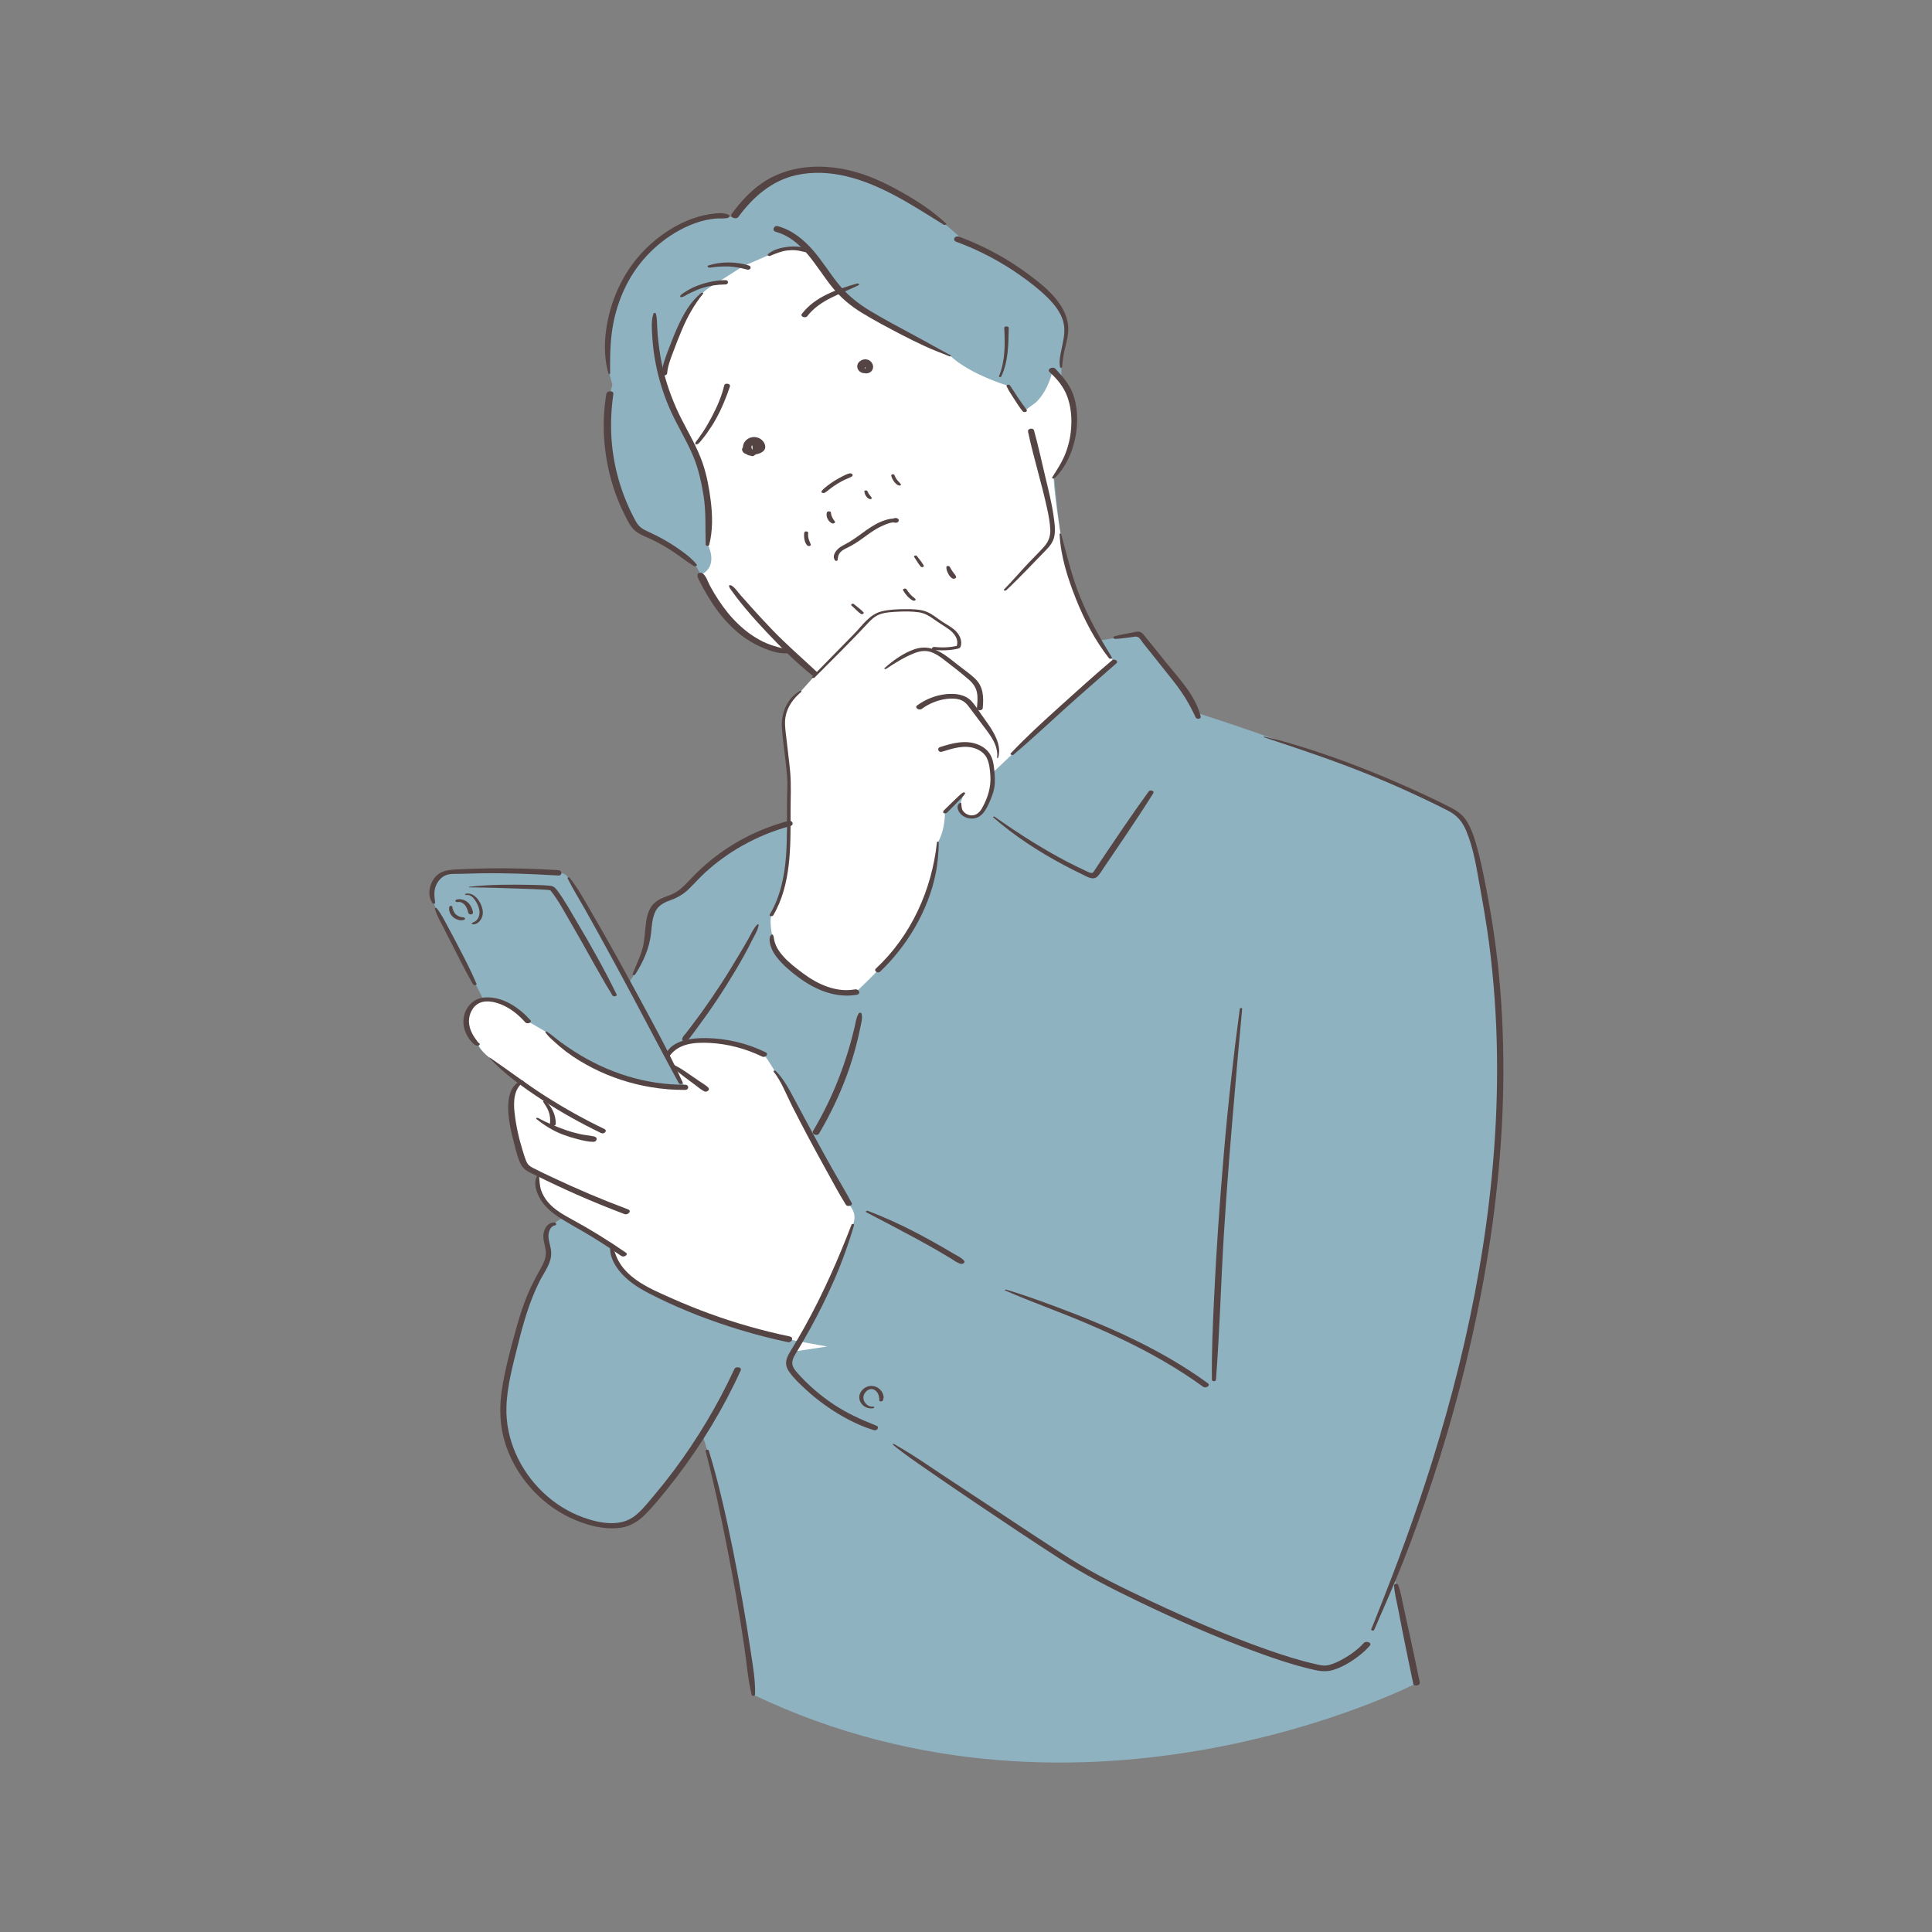 <?xml version="1.0" encoding="UTF-8"?><svg id="_レイヤー_2" xmlns="http://www.w3.org/2000/svg" viewBox="0 0 339.67 339.67"><rect x="0" y="0" width="339.67" height="339.67" fill="#808080" stroke="none"/><defs><style>.cls-1{fill:#fff;}.cls-2{fill:#8fb2c1;}.cls-3{fill:#544;}.cls-4{fill:none;}</style></defs><g id="_レイヤー_1-2"><path class="cls-2" d="m245.12,277.36c11.42-28.9,24.79-75.59,15.55-121.55-.67-3.32-1.15-6.72-2.47-9.84-.39-.93-.86-1.86-1.6-2.55-.58-.55-1.31-.92-2.02-1.28-9.25-4.65-31.61-12.87-44.2-16.81-1.06-2.62-2.85-4.89-4.63-7.1-1.72-2.15-3.45-4.3-5.17-6.45-.08-.1-.16-.2-.28-.25-.14-.06-.29-.04-.43-.01-.83.13-4.09.68-6.58,1.1-3.46-5.73-5.83-12.11-6.84-18.72-.39-2.55-.82-6.89-1.11-10.04,2.6-3.15,3.89-7.36,3.47-11.42-.15-1.44-.5-2.88-1.2-4.15-.29-.53-.64-1.02-1.02-1.49.03-.86.04-1.72,0-2.24-.21-2.33,1.04-4.59.91-6.92-.16-2.88-2.33-5.22-4.53-7.09-3.98-3.37-8.44-6.26-13.33-8.04-1.39-1.3-2.7-2.48-3.51-3.1-3.68-2.82-7.68-5.23-11.89-7.17-3.09-1.42-6.41-2.24-9.8-2.36-7.69-.28-12.05,3.72-15.18,8l-.24.35-1.16-.2c-6.56-.62-13.76,4.66-17.04,9.9-3.28,5.23-4.68,11.67-3.66,17.76.09.51.27,1.2.5,1.94-.18.62-.32,1.19-.39,1.66-1.19,7.53.12,15.44,3.74,22.15.3.56.63,1.13,1.11,1.56.5.45,1.14.72,1.76,1,3.03,1.37,5.86,3.2,8.36,5.4,0,0,.5.56.92,1.71,1.26,3.44,3.53,6.49,6.19,9.01,2.63,2.5,6.04,4.3,9.66,4.52,1.45,1.38,2.93,2.72,4.43,4.01,0,0-1.49,2.11-2.65,2.96-1.74,1.28-2.97,3.3-3.03,5.46-.04,1.6,1.09,8.83,1.01,10.89-.08,2.24-.05,4.56-.06,6.88-6.38,1.69-12.26,5.18-16.8,9.97-.9.95-1.77,1.97-2.93,2.57-1.06.55-2.31.73-3.24,1.48-1.81,1.46-1.56,4.2-1.93,6.49-.34,2.11-1.49,3.98-2.32,5.96-.11.26-.53.89-1.02,1.57-4.04-7.43-8.23-14.91-10.49-18.48-.73-1.16-1.82-.91-1.82-.91-6.73-.42-12.95-.5-19.17-.12-2.01.12-3.83,2.79-2.71,5.38l.35.99c2.11,3.98,6.02,11.38,8.4,16.06-.2.02-.4.05-.59.11-1.48.45-2.46,2.01-2.48,3.55-.03,1.54.76,3.02,1.87,4.1,0,0,.47.95,2.3,2.48,1.79,1.49,3.63,2.92,5.52,4.28-1.73,1.03-1.92,3.55-1.66,5.6.34,2.75.98,5.47,1.9,8.08.14.38.28.77.55,1.08.29.33.68.53,1.07.73.43.22.86.42,1.3.63l-.17.4c-.42,1.84.45,3.78,1.75,5.15.81.84,1.78,1.5,2.78,2.11-.69.21-1.32.56-1.71,1.14-1,.1-1.51,1.29-1.45,2.29.06,1,.48,1.96.46,2.96-.03,1.26-.75,2.39-1.38,3.48-2.59,4.53-3.85,9.67-5.08,14.74-.74,3.02-1.47,6.07-1.5,9.18-.08,9.76,7.87,18.95,17.54,20.27,1.52.21,3.11.23,4.52-.37,1.41-.6,2.5-1.76,3.52-2.91,3.46-3.92,6.59-8.13,9.38-12.55.33.86.64,1.79.91,2.79,3.01,11.08,6.94,31.44,8.11,42.86,58.54,27.93,116.57-2.06,116.57-2.06-1.19-5.72-2.33-11.45-3.58-17.16-.11-.49-.22-.94-.34-1.36Z"/><path class="cls-1" d="m173.39,127.56c-.46-.63-.92-1.26-1.37-1.88.14-.41.25-.83.28-1.19.11-1.36.23-2.83-.46-4.01-.41-.71-1.07-1.23-1.72-1.74-1.09-.86-2.17-1.71-3.26-2.57-.93-.74-1.93-1.5-3.05-1.85.25-.2.42-.33.42-.33,1.43.17,2.89.09,4.3-.23.38-.83.04-1.83-.56-2.52-.6-.68-1.42-1.12-2.19-1.6-1.55-.97-2.39-2-4.23-2.21-1.95-.23-3.99-.14-5.93.14-2.27.33-2.94,1.68-4.51,3.28-2.7,2.74-5.39,5.47-8.09,8.21l-2.25,2.51c-1.8,1.19-2.97,3.3-3.03,5.46-.04,1.6,1.09,8.83,1.01,10.89-.29,7.72.8,16.4-3.1,22.96,0,0-.44.71.09,3.53.4,2.12,1.39,4,3.02,5.42,1.64,1.43,3.39,2.76,5.37,3.66,1.98.9,4.22,1.34,6.35.93,0,0,2.48-2.33,3.9-3.86,5.78-6.2,10.03-14.02,10.53-22.49,1.33-2.33,1.21-5.28,1.21-5.28,1.12-1.11,2.25-2.23,3.37-3.34,0,0-.44,1.14-.61,1.76-.13.48-.19.99.07,1.41.62,1.02,2.15,1.35,3.13.67.66-.45,1.02-1.21,1.34-1.93.42-.93.83-1.87,1.01-2.87.19-1.07.1-2.18-.03-3.26,0-.08-.02-.17-.03-.25.5-.65.94-1.3,1.05-1.75.52-2.01-.81-3.99-2.03-5.67Z"/><path class="cls-1" d="m145.42,236.73s-2.59-.44-4.81-.87c-.34.59-.68,1.18-1.04,1.76l5.85-.89Z"/><path class="cls-1" d="m149.24,211.62c-3.61-6.4-7.2-12.81-10.55-19.34-.7-1.37-1.41-2.77-2.45-3.92-.69-1.22-1.93-2.98-1.93-2.98-3.43-1.69-7.27-2.53-11.09-2.45-2.22.05-4.75.62-5.82,2.56l3.07,5.69c-8.99.07-17.96-3.5-24.44-9.74l-3.23-1.88c-1.77-2.01-4.16-3.66-6.83-3.83-.52-.03-1.05,0-1.54.14-1.48.45-2.46,2.01-2.48,3.55-.03,1.54.76,3.02,1.87,4.1.1.1.35.13.32-.01,0,0-.14.82,1.98,2.49,1.84,1.45,3.71,2.86,5.61,4.22-1.82.99-2.01,3.57-1.75,5.65.34,2.75.98,5.47,1.9,8.08.14.38.28.77.55,1.08.29.33.68.53,1.07.73.4.2.81.39,1.21.59l-.08.44c-.42,1.84.45,3.78,1.75,5.15,1.31,1.36,3.01,2.26,4.66,3.19,2.22,1.24,4.39,2.56,6.51,3.95.14,2.01,1.27,3.87,2.76,5.24,1.51,1.4,3.36,2.37,5.21,3.26,7.36,3.55,15.17,6.15,23.16,7.89.54.12,1.21.25,1.92.39,3.79-6.51,6.87-13.42,9.37-20.53.71-2-.19-2.75-.73-3.71Z"/><path class="cls-1" d="m195.26,115.63c-4.79-6.27-7.57-13.95-8.8-21.74,0,0-1.05-6.47-1.23-9.9,2.68-3.17,4.01-7.44,3.58-11.57-.15-1.44-.5-2.88-1.2-4.15-.65-1.19-1.59-2.2-2.55-3.16,0,0-.63,3.47-2.97,5.67l-1.91,1.4c-1.04-1.39-2-2.84-2.87-4.33,0,0-6.69-1.96-10.25-5.29-4.5-2.1-8.92-4.38-13.24-6.83-1.72-.98-3.43-1.99-4.89-3.32-2.17-1.97-3.69-4.53-5.47-6.85-.35-.46-.73-.91-1.11-1.35-.21-.07-.41-.13-.57-.18-2.15-.64-4.56-.41-6.48.76l-4.7,2.04-4.54,2.89s-1.98,1.11-2.57,1.86c-1.53,1.95-2.98,3.96-3.97,6.24-.61,1.4-1.15,2.83-1.69,4.26-.44,1.15-.65,2.37-.96,3.56-.1.38-.2.77-.29,1.15.56,1.99,1.28,3.94,2.17,5.81,1.7,3.59,3.99,6.98,4.85,10.86.77,3.5,1.48,6.69.85,12.31,0,0,2.03,3.79-1.27,5.3,1.59,3.3,3.53,6.49,6.19,9.01,2.62,2.49,6.02,4.28,9.62,4.51,1.37,1.3,2.78,2.58,4.22,3.81,0,0,13.78,14.9,29.63,19.06l5.17-4.91c5.83-5.51,11.78-10.88,17.84-16.13-.22-.31-.43-.6-.58-.8Z"/><path class="cls-3" d="m128.17,103.01c.05.34.26.56.46.84.26.37.53.73.8,1.09.54.72,1.11,1.42,1.7,2.12,1.17,1.39,2.38,2.74,3.63,4.06,2.51,2.64,5.14,5.33,8.01,7.59.44.34,1.32-.13.8-.62-2.66-2.49-5.4-4.85-7.92-7.49-1.24-1.29-2.45-2.6-3.64-3.93-.61-.68-1.21-1.37-1.82-2.05-.49-.55-1-1.36-1.65-1.71-.08-.04-.38-.07-.36.1h0Z"/><path class="cls-3" d="m176.88,103.8c2.45-2.28,4.73-4.76,7.08-7.15.69-.7,1.24-1.46,1.42-2.44.2-1.13.02-2.33-.14-3.45-.33-2.32-.9-4.6-1.45-6.88-.66-2.73-1.24-5.5-2-8.21-.14-.51-1.17-.35-1.05.22.97,4.59,2.41,9.09,3.39,13.68.25,1.15.46,2.33.52,3.5s-.3,2.18-1.12,3.08c-1.07,1.18-2.22,2.29-3.3,3.46-1.24,1.34-2.44,2.73-3.72,4.04-.16.16.24.25.36.14h0Z"/><path class="cls-3" d="m147.27,98.44c.05-.52.1-.93.47-1.34s.84-.61,1.3-.84c.94-.45,1.8-1.02,2.64-1.63s1.68-1.24,2.59-1.75c.45-.25.91-.48,1.39-.66.44-.16,1.2-.48,1.67-.33.29.09.74-.12.68-.46s-.54-.42-.82-.31c-.21.09-.49.07-.72.11-.31.06-.61.14-.91.24-.58.19-1.14.44-1.67.74-1.07.59-2.04,1.33-3.02,2.04-.5.36-1,.7-1.52,1.02s-1.07.56-1.58.89c-.7.46-1.6,1.52-.95,2.37.1.13.43.11.44-.08h0Z"/><path class="cls-3" d="m143.2,119.14c3.17-3.2,6.39-6.34,9.45-9.64.56-.6,1.17-1.16,1.94-1.46,1.03-.41,2.27-.44,3.36-.5,1.19-.06,2.41-.06,3.59.11.97.14,1.77.59,2.56,1.16.87.63,1.79,1.17,2.66,1.78.99.7,1.91,1.84,1.4,3.11l.24-.17c-1.36.29-2.73.37-4.11.21-.4-.05-.68.46-.2.51,1.42.15,2.86.12,4.26-.19.47-.11.58-.31.63-.8.07-.57-.11-1.14-.4-1.62-.63-1.07-1.79-1.61-2.79-2.26-.94-.6-1.78-1.37-2.82-1.8-1.18-.49-2.57-.49-3.83-.48-1.38,0-2.86.06-4.2.4-2.09.53-3.36,2.51-4.79,3.96-2.46,2.51-4.92,5.01-7.37,7.52-.18.18.27.3.41.16h0Z"/><path class="cls-3" d="m155.78,117.6c1.55-1.02,3.21-2.07,4.94-2.75.95-.38,1.94-.55,2.93-.22.85.28,1.59.8,2.29,1.34,1.5,1.15,3.02,2.32,4.44,3.56.68.59,1.18,1.29,1.37,2.18s.09,1.86,0,2.78c-.05.51.98.52,1.03,0,.18-1.95.13-3.79-1.39-5.22-.83-.78-1.78-1.45-2.68-2.14s-1.72-1.38-2.63-2c-1.62-1.11-3.34-1.64-5.26-1s-3.79,1.97-5.32,3.34c-.14.12.18.19.27.14h0Z"/><path class="cls-3" d="m175.49,133.24c.51-1.76-.21-3.46-1.12-4.95-.52-.86-1.13-1.66-1.71-2.48s-1.12-1.72-1.79-2.46c-1.15-1.28-2.9-1.47-4.52-1.31-1.85.19-3.59.88-5.09,1.97-.57.42.35.96.8.62,1.3-.95,2.83-1.57,4.43-1.76.73-.08,1.5-.09,2.21.12.85.25,1.35.85,1.86,1.55,1.01,1.36,2.04,2.7,3.05,4.07s1.9,2.87,1.69,4.61c0,.07.16.08.18.02h0Z"/><path class="cls-3" d="m168.78,141.15c-.69.4-.44,1.25-.03,1.78s1.07.87,1.74.96c1.77.23,2.69-1.13,3.34-2.56.41-.92.81-1.85.98-2.85.19-1.11.09-2.25-.03-3.36-.1-.9-.26-1.81-.76-2.58s-1.23-1.3-2.05-1.63c-2.18-.89-4.51-.26-6.65.42-.69.22-.33,1.03.3.83,1.9-.59,4.04-1.29,6-.51.79.32,1.5.84,1.88,1.63.46.94.55,2.08.62,3.11.14,2.02-.48,3.97-1.48,5.72-.47.83-1.24,1.45-2.24,1.19-.41-.11-.8-.35-1.06-.69-.32-.43-.27-.91-.35-1.41-.01-.08-.13-.08-.19-.05h0Z"/><path class="cls-3" d="m169.31,139.34c-.34.21-.62.49-.91.76-.32.29-.62.59-.93.89s-.59.58-.89.87c-.14.14-.29.28-.43.42-.16.15-.34.28-.33.52,0,.17.23.21.36.19s.24-.04.34-.13c.08-.07.15-.15.22-.22.14-.14.28-.28.42-.43.3-.3.6-.6.89-.9s.58-.58.86-.88.57-.58.77-.93c.04-.07-.05-.15-.11-.17-.09-.04-.2-.02-.28.02h0Z"/><path class="cls-3" d="m140.63,121.49c-2.19,1.21-3.32,3.86-3.17,6.29.13,2.13.46,4.24.69,6.36.11,1.03.23,2.06.27,3.1.05,1.24-.05,2.5-.05,3.74-.02,3.19.06,6.39-.18,9.57-.27,3.58-1.02,7.15-2.87,10.26-.16.27.48.37.63.12,3.16-5.42,3.05-12.02,3.04-18.09,0-2.43.15-4.86-.08-7.28-.21-2.2-.51-4.39-.75-6.58-.11-.97-.23-1.94-.06-2.91.31-1.85,1.4-3.27,2.8-4.46.14-.12-.18-.18-.26-.13h0Z"/><path class="cls-3" d="m164.73,148.07c-.89,8.36-4.54,16.45-10.73,22.21-.47.44.36.91.73.56,4.77-4.56,8.44-10.7,9.76-17.2.38-1.84.53-3.69.56-5.56,0-.14-.31-.14-.33,0h0Z"/><path class="cls-3" d="m150.67,49.85c-3.51,1.01-7.38,2.3-9.68,5.32-.38.5.62.84.94.42,2.2-2.88,5.89-3.9,9-5.44.31-.15-.04-.36-.26-.3h0Z"/><path class="cls-3" d="m122.42,78.14c.41-.06.63-.42.89-.72.33-.39.64-.8.94-1.21.59-.83,1.15-1.69,1.64-2.58,1.01-1.81,1.77-3.71,2.44-5.67.18-.53-.89-.7-1-.21-.45,1.94-1.28,3.81-2.2,5.56-.48.9-.98,1.78-1.54,2.63-.28.42-.57.83-.87,1.25-.17.25-.57.59-.45.91.02.06.11.06.16.06h0Z"/><path class="cls-3" d="m152.23,65.41c-.05-.07-.11-.1-.19-.13-.02,0-.03-.01-.05-.02.07.03-.04-.02-.04-.02-.02,0-.03-.01-.05-.02.06.03-.01,0-.02-.01-.03-.02-.06-.04-.08-.06-.01,0-.04-.04,0,0-.01-.01-.02-.02-.04-.04-.02-.03-.05-.05-.07-.08-.01-.01-.02-.03-.03-.04-.02-.03-.02-.03,0,0,.02.04,0,.02-.03-.06,0-.01-.02-.03-.03-.04,0,.01.03.05,0,0-.02-.03-.03-.06-.04-.1s-.02-.07-.03-.1c0-.02,0-.03-.01-.05.01.04,0,.02,0-.01,0-.07,0-.14,0-.21,0-.05-.02.05,0,0,0-.02,0-.03.01-.05.01-.04.02-.07.04-.11.01-.02.06-.1.02-.04.02-.03.04-.06.06-.08s.04-.05.07-.08c.04-.05,0,0-.01,0,.01-.02.04-.04.06-.05.03-.02.05-.04.08-.06,0,0,.04-.03.04-.03,0,0-.07.04-.02.01.03-.01.06-.03.09-.04,0,0,.04-.01.05-.02-.06.02-.07.02-.04.01.01,0,.02,0,.04,0,.03,0,.07,0,.1-.02,0,0-.11,0-.04,0,.02,0,.03,0,.05,0,.01,0,.04,0,.05,0,0,0-.11-.02-.04,0,.02,0,.03,0,.05,0,.02,0,.09.02.02,0s.04.02.05.02c.09.04-.06-.04.02.01.03.02.05.04.08.06.01.01.02.02.04.03.03.03-.05-.05,0,0s.08.1.12.16c.05.07-.02-.05,0,0,0,.02.02.03.02.04.02.03.03.07.04.1.01.03.02.06.03.1.02.06,0,0,0-.01,0,.02,0,.03,0,.05,0,.07,0,.15,0,.22,0,.02-.02.06,0-.01,0,.02,0,.03-.01.05,0,.03-.02.07-.03.1,0,.02-.02.04-.03.06,0,.01-.03.05,0,0-.03.04-.05.08-.08.11,0,0-.06.06-.02.02.04-.03,0,0-.01,0-.01,0-.1.07-.04.03.06-.04-.03.01-.05.02s-.07.03,0,0c.07-.03,0,0-.03,0-.1.02.1,0,0,0-.03,0-.06,0-.09,0-.05,0,.1.02.05,0-.01,0-.03,0-.04,0s-.03,0-.04-.01c-.05,0,.1.04.03,0-.03-.01-.05-.03-.08-.04.08.02.06.04.03.02-.01,0-.02-.02-.04-.03,0,0-.02-.02-.03-.03.05.02.05.05.02.02,0-.01-.02-.02-.03-.03-.05-.06,0,0,0,0,0,0-.03-.08-.03-.09-.02-.05.01.02,0,.02,0,0,0-.05,0-.05,0,0,0-.09,0-.09,0,0-.02.08,0,.02,0-.02.01-.04.02-.06.01-.03.03-.06.04-.09.02-.04-.05.07,0,0,0-.01.02-.03.03-.04.01-.01.06-.05.06-.07,0,.01-.07.06-.02.02.02-.01.03-.02.05-.03.04-.03-.08.04-.03.02.01,0,.04-.01.05-.02-.05.04-.09.02-.04.01.06-.01.05.01-.03,0,0,0,.04,0,.04,0-.02,0-.12-.02-.04,0,.05.01-.09-.03-.05-.01.06.03-.03-.01-.03-.02,0,0,.02.01.03.02.04.06-.06-.07-.02-.02.01.01.06.09.03.03s0,.03.02.04c0,.01,0,.02.01.03.02.06-.02.01,0-.01,0,.01,0,.07,0,.08,0,.03,0,.06,0,.09,0,.01,0,.06,0,0s0,0,0,.01c-.01.03-.02.05-.03.08-.01.04-.02,0,.02-.03,0,0-.02.03-.02.03,0,0-.02.02-.02.03-.02.03.07-.06.02-.02-.07.05.08-.03,0,0-.03.01-.06.01.05-.02-.07.02.12,0,.04,0-.17,0-.43.1-.42.31s.24.31.42.31c.24,0,.47-.09.63-.28.11-.13.16-.3.18-.47.04-.42-.27-.76-.67-.83-.49-.08-1.04.22-1.16.72-.06.23-.02.45.11.65.11.17.31.3.5.37.47.17,1.03.08,1.38-.29.31-.33.38-.82.21-1.24s-.56-.75-1.01-.83c-.5-.09-1.01.08-1.36.44s-.42.87-.19,1.3c.13.24.32.42.57.54.05.02.1.05.15.06.04.01.08.02.12.04.02,0,.19.03.12.02s.07,0,.09,0c.04,0,.08,0,.12,0,.1,0,.18-.05.25-.12.04-.04.03-.1,0-.14h0Z"/><path class="cls-3" d="m145,86.63c.4-.23.76-.57,1.13-.84s.76-.54,1.16-.78.77-.44,1.17-.64c.43-.21.91-.36,1.32-.61.14-.08.16-.26.07-.38-.1-.14-.33-.18-.49-.15-.47.1-.92.35-1.35.57s-.88.47-1.3.73-.8.53-1.18.82-.8.61-1.07.99c-.22.32.34.4.53.29h0Z"/><path class="cls-3" d="m132.73,79.75c-.12-.24-.3-.44-.45-.66-.09-.13-.17-.34-.17-.52,0-.01.01-.09,0-.04s0-.03.01-.04c.01-.04.03-.09.05-.13.03-.08,0-.02,0,0,.01-.02.03-.04.04-.06s.03-.04.05-.06c-.04.05-.03.04,0,0,0,0,.04-.03.04-.03.01,0-.1.03-.02.01.09-.02-.02,0-.03,0,.04-.01.09,0-.04,0,.04,0,.09.01-.04,0,.09.01-.03,0-.03-.02,0,0,.04.02.05.02.03.02.02,0-.04-.02l.03.02.03.02-.04-.04s.03.03.04.05.02.04.04.06c0,0-.03-.07-.02-.03s.04.09.05.14c0,.02.01.05.02.07,0,.02.01.1,0,.02,0,.1.02.19.01.28,0,.04,0,.09-.01.13,0,.05,0,.08-.03.15,0,.03-.02.06-.03.09-.03.07.02-.03,0,.02-.02.04-.09.09-.02.04-.02.01-.04.03-.06.04-.03.03-.06.01.02-.01-.01,0-.06.03-.07.03.01.01.12-.04,0,0,0,0-.05.01-.05.01,0-.02.13,0,.04,0,0,0-.07,0-.07,0,0,0,.14.03.04,0-.01,0-.07,0-.07-.02,0,0,.1.05.04.01-.02-.01-.05-.02-.07-.03-.05-.01.07.06,0,0-.02-.02-.04-.03-.06-.05.02.01.05.07,0,0-.03-.04-.06-.08-.09-.12-.04-.06.02.06,0,0-.01-.03-.02-.05-.03-.08-.02-.06-.04-.12-.06-.18.02.07,0-.05,0-.08,0-.06,0-.11,0-.17,0-.02.02-.15,0-.07.01-.06.03-.12.05-.18,0-.03.02-.05.03-.08,0-.01.04-.09.02-.04-.02.04.01-.02.01-.02.01-.02.03-.05.04-.07.03-.05.07-.09.1-.13.02-.02.04-.04.06-.06-.03.03-.03.03,0,0,.04-.04.08-.07.13-.1.02-.02.05-.03.07-.05-.02.01-.09.04,0,0,.04-.02.09-.04.13-.06.07-.03-.09.02-.01,0,.03,0,.07-.02.1-.02.01,0,.08-.01.08-.01,0,0-.14,0-.02,0,.05,0,.1,0,.14,0,.08,0-.1-.02-.02,0,.03,0,.05,0,.08.02.02,0,.04,0,.06.01.13.03-.1-.04.02.01.04.02.09.04.13.06.07.03-.06-.05,0,0,.02.02.05.03.07.05.04.03.08.06.11.09.07.05.02.01,0,0,.02.02.05.05.07.08.03.04.06.07.09.11.02.02.03.05.04.07-.04-.06,0,0,0,0,.04.08.09.21.1.26.01.06.02.15,0,.21,0-.04-.07.12-.01.03-.01.02-.03.04-.05.07,0,0-.05.05-.01.02.04-.04-.02.02-.03.03-.03.02-.06.04-.09.06.02-.01.09-.04,0,0-.03.01-.06.03-.1.05-.06.03-.13.05-.2.07.08-.03-.09.02-.12.03-.08.02-.15.04-.23.05s-.16.03-.23.04c.02,0,.1,0,0,0-.04,0-.09,0-.13,0-.08,0-.16,0-.24,0-.04,0-.07,0-.1,0-.05,0-.07,0,0,0-.06,0-.12-.02-.18-.03-.02,0-.1-.03-.03,0,.08.02-.03-.01-.04-.02-.08-.03,0,0,.01.01-.01,0-.09-.08-.04-.03.06.06-.05-.05,0,0,.03.04-.01-.03-.02-.05,0,.01.01.1.01.03,0,.02-.02.09,0,.03.02-.07-.01.01-.02.02,0-.01.04-.06.05-.07,0,0-.07.07-.03.03.02-.01-.09.04-.12.05-.11.02-.1.01-.06,0h.13c-.1,0-.2-.01-.29-.06.17.1.56.14.64-.12.13-.48-.46-.62-.81-.52-.4.11-.74.48-.55.9.35.79,1.54.73,2.24.63s1.82-.46,1.78-1.36c-.02-.72-.6-1.35-1.26-1.58-.78-.28-1.62-.08-2.19.52-.46.49-.63,1.25-.31,1.86.4.76,1.38,1.01,2.11.56.57-.36.69-1.25.44-1.84-.19-.42-.58-.71-1.05-.72-.44,0-.86.22-1.08.61s-.24.78-.07,1.17c.18.43.5.8.91,1.02.15.08.39.06.53-.03.12-.07.24-.23.17-.37h0Z"/><path class="cls-3" d="m135.43,44.97c.99-.41,1.93-.81,3.01-.94.51-.06,1.03-.07,1.54-.02.53.05,1.03.2,1.55.31.38.08.85-.4.34-.6-1.09-.43-2.41-.45-3.56-.3s-2.38.49-3.26,1.23c-.28.23.16.43.38.34h0Z"/><path class="cls-3" d="m167.15,62.47c-2.37-1.26-4.69-2.6-7.06-3.86s-4.8-2.57-7.13-3.97c-2.18-1.31-4.08-2.85-5.67-4.85-1.49-1.88-2.75-3.93-4.32-5.75-1.68-1.93-3.69-3.58-6.19-4.27-.74-.21-1.16.78-.35,1,4.67,1.3,7,6.12,9.8,9.62,1.51,1.89,3.28,3.38,5.35,4.64,2.27,1.38,4.62,2.62,6.98,3.85,1.32.69,2.65,1.33,4,1.96,1.44.67,2.91,1.22,4.38,1.81.11.05.4-.09.22-.18h0Z"/><path class="cls-3" d="m176.03,66.2c1.27-2.69,1.26-5.63,1.32-8.53,0-.38-.81-.38-.79,0,.15,2.82.18,5.81-.92,8.46-.08.18.32.22.39.07h0Z"/><path class="cls-3" d="m186.73,64.54c.09-1.21.26-2.34.56-3.51.26-1.04.53-2.11.53-3.19,0-1.94-.91-3.71-2.09-5.19-1.31-1.65-3.01-2.99-4.68-4.25s-3.58-2.51-5.48-3.58c-2.21-1.24-4.52-2.3-6.89-3.19-.28-.1-.66-.09-.85.18-.16.24-.05.57.22.67,4.05,1.48,7.87,3.49,11.39,5.98,1.68,1.19,3.33,2.46,4.79,3.92s2.69,3.11,2.87,5.15c.11,1.26-.19,2.5-.44,3.72-.22,1.06-.51,2.22-.29,3.3.03.15.34.16.36,0h0Z"/><path class="cls-3" d="m185.41,84.07c2.45-2.32,3.75-6.11,3.94-9.41.1-1.78-.07-3.64-.68-5.32-.64-1.78-1.83-3.12-3.09-4.48-.5-.54-1.64.03-1,.61,1.29,1.16,2.43,2.56,3.04,4.2s.79,3.31.73,4.99-.35,3.19-.89,4.69c-.59,1.67-1.52,3.08-2.46,4.56-.15.23.28.29.41.16h0Z"/><path class="cls-3" d="m176.97,67.91c.38.8.88,1.54,1.36,2.28s.93,1.47,1.48,2.13c.22.26.93.1.68-.28s-.52-.71-.78-1.07-.49-.7-.73-1.05c-.49-.72-.93-1.47-1.43-2.18-.13-.19-.72-.11-.58.17h0Z"/><path class="cls-3" d="m124.78,47.06c1.11-.16,2.21-.25,3.33-.21s2.18.26,3.26.55c.56.15.89-.54.27-.73-2.25-.69-4.85-.72-7.09,0-.36.12,0,.42.23.39h0Z"/><path class="cls-3" d="m119.81,52.24c.33-.04.59-.22.87-.38s.58-.31.88-.45c.63-.3,1.27-.57,1.93-.78,1.3-.41,2.66-.61,4.03-.62.63,0,.63-.77,0-.76-1.51.03-2.99.3-4.42.8-.67.23-1.33.51-1.95.86-.31.17-.62.36-.92.56-.24.16-.56.33-.65.62-.04.13.14.16.22.15h0Z"/><path class="cls-3" d="m123.31,51.49c-1.99,1.59-3.21,3.85-4.24,6.14-.59,1.32-1.11,2.66-1.62,4.01s-.99,2.6-1.11,4c-.04.47.91.48.95,0,.12-1.37.64-2.64,1.12-3.92s.97-2.55,1.51-3.81c.96-2.24,2.13-4.37,3.69-6.27.13-.16-.2-.23-.3-.15h0Z"/><path class="cls-3" d="m114.88,55.14c-.45,1.35-.26,2.95-.18,4.36.09,1.47.29,2.94.57,4.38.57,2.97,1.5,5.88,2.77,8.63,1.19,2.57,2.68,4.98,3.79,7.59.95,2.23,1.47,4.63,1.86,7.01.47,2.89.28,5.75.38,8.65,0,.26.55.3.61.06.65-2.53.6-5.17.28-7.75-.27-2.21-.69-4.49-1.41-6.6-.94-2.75-2.44-5.24-3.75-7.82s-2.44-5.51-3.16-8.44c-.41-1.66-.68-3.34-.88-5.04-.1-.83-.17-1.66-.21-2.49s-.02-1.71-.23-2.54c-.04-.16-.4-.15-.45,0h0Z"/><path class="cls-3" d="m139.23,114.44c-1.73-.51-3.46-.83-5.09-1.63s-3.06-1.86-4.35-3.09c-1.37-1.3-2.54-2.8-3.57-4.38-.51-.78-.99-1.59-1.43-2.41-.37-.69-.67-1.81-1.38-2.19-.2-.11-.71-.06-.76.24-.09.47.14.79.35,1.21s.44.85.67,1.27c.48.88,1,1.75,1.55,2.59,1.11,1.68,2.39,3.25,3.88,4.61,1.39,1.27,2.99,2.34,4.71,3.1s3.54,1.34,5.36,1.04c.2-.03.31-.29.07-.36h0Z"/><path class="cls-3" d="m122.48,99.25c-.69-.9-1.66-1.66-2.58-2.33s-1.9-1.31-2.9-1.89c-1.05-.61-2.13-1.14-3.23-1.65-.53-.25-1.06-.52-1.46-.97s-.67-1-.94-1.52c-2.18-4.22-3.51-8.86-3.85-13.6-.19-2.68-.07-5.38.32-8.03.09-.63-1.13-.63-1.24,0-.8,4.78-.54,9.7.66,14.39.6,2.35,1.44,4.65,2.54,6.82.5.99.99,2.09,1.84,2.83s2.07,1.12,3.1,1.63c1.29.64,2.53,1.35,3.73,2.15s2.29,1.7,3.5,2.43c.18.11.73.02.5-.27h0Z"/><path class="cls-3" d="m107.27,65.66c-.03-2.64-.01-5.23.39-7.84s1.22-5.2,2.4-7.58c2.17-4.37,5.81-8.01,10.19-10.17,1.23-.6,2.51-1.09,3.85-1.38.62-.13,1.25-.23,1.88-.27s1.31.04,1.95-.1c.32-.07.46-.46.11-.6-1.05-.43-2.41-.2-3.5-.02-1.24.2-2.45.58-3.61,1.05-2.41.99-4.63,2.46-6.57,4.2-3.94,3.54-6.49,8.31-7.53,13.49-.61,3.02-.72,6.26.15,9.24.03.1.29.09.29-.03h0Z"/><path class="cls-3" d="m166.33,39.3c-2.39-2.24-5.07-3.99-7.92-5.58s-5.69-2.94-8.8-3.7c-5.36-1.32-11.16-.97-15.78,2.27-2.03,1.43-3.71,3.3-5.17,5.29-.47.64.75,1.1,1.16.55,2.58-3.5,5.88-6.4,10.23-7.35,5.87-1.28,11.76.71,16.92,3.4,3.08,1.61,6.01,3.5,8.96,5.34.14.08.61-.02.41-.21h0Z"/><path class="cls-3" d="m186.29,93.89c.18,3.91,1.45,7.84,2.89,11.45s3.34,7.26,5.8,10.39c.15.19.65.07.48-.19-2.11-3.42-4.09-6.92-5.59-10.66s-2.29-7.3-3.31-11.01c-.03-.1-.27-.09-.27.02h0Z"/><path class="cls-3" d="m117.73,185.64c1.65-2.25,4.47-2.4,7.04-2.28,3.2.16,6.35,1.01,9.23,2.4.55.27,1.25-.44.58-.77-3.23-1.57-6.77-2.42-10.37-2.48-2.45-.04-6.07.3-7.21,2.9-.16.37.56.46.73.22h0Z"/><path class="cls-3" d="m136.03,188.43c1.37,1.75,2.18,3.93,3.17,5.9s2.01,3.91,3.04,5.85,2.05,3.8,3.1,5.69c1.1,1.99,2.18,4.03,3.39,5.96.24.39,1.27.16,1.01-.33-1.05-1.98-2.22-3.9-3.32-5.85s-2.27-4.07-3.38-6.12-2.17-4.03-3.25-6.05c-.98-1.83-1.93-3.7-3.4-5.2-.12-.12-.52-.05-.37.14h0Z"/><path class="cls-3" d="m118.41,187.17c-.12.17-.21.24-.09.47s.39.42.59.58c.52.43,1.06.84,1.6,1.25s1.06.8,1.59,1.19,1.09.88,1.69,1.2c.45.24,1.16-.25.69-.69-.43-.41-1-.72-1.49-1.06-.52-.36-1.04-.72-1.56-1.07s-1.01-.7-1.53-1.03c-.25-.15-.5-.32-.76-.45-.12-.06-.25-.13-.37-.2-.06-.04-.2-.1-.22-.17-.02-.04-.11-.05-.14-.01h0Z"/><path class="cls-3" d="m83.99,183.42l-.07.04h.36c-.24-.14-.47-.54-.64-.76-.22-.29-.42-.6-.59-.93-.34-.65-.57-1.36-.6-2.1-.05-1.33.65-2.84,1.94-3.37,1.38-.57,3.14-.03,4.41.61,1.37.68,2.55,1.71,3.56,2.84.32.36,1.28.04.89-.39-1.98-2.21-4.76-4.12-7.86-4.01s-4.7,3.42-3.53,6.16c.32.76.82,1.53,1.46,2.06.22.18.5.34.79.25.17-.05.31-.17.21-.35-.06-.1-.21-.11-.31-.05h0Z"/><path class="cls-3" d="m95.88,181.46c.39.64,1,1.16,1.55,1.66.67.62,1.36,1.21,2.09,1.76,1.46,1.11,3.06,2.06,4.69,2.9,3.19,1.63,6.66,2.76,10.19,3.35,2,.34,4.02.5,6.05.49.73,0,.73-.92,0-.91-6.98.04-13.71-2.14-19.55-5.9-.81-.52-1.6-1.06-2.38-1.63s-1.55-1.3-2.41-1.82c-.05-.03-.31-.03-.24.09h0Z"/><path class="cls-3" d="m86.04,186.01c2.7,2.87,6.02,5.22,9.31,7.38s6.77,4.1,10.34,5.82c.52.25,1.2-.42.55-.73-3.57-1.71-7.02-3.64-10.35-5.76s-6.47-4.53-9.74-6.76c-.03-.02-.16,0-.11.05h0Z"/><path class="cls-3" d="m95.48,193.67c.36.6.77,1.14,1,1.81s.3,1.39.21,2.1c-.03.25.32.39.51.39.22,0,.51-.13.51-.39.01-.77-.16-1.55-.49-2.25s-.8-1.38-1.48-1.76c-.06-.03-.34-.03-.26.1h0Z"/><path class="cls-3" d="m94.32,196.74c1.45,1.16,2.97,2.11,4.72,2.76.85.31,1.71.58,2.59.8s1.8.45,2.69.45c.63,0,.84-.79.16-.94-.83-.19-1.69-.24-2.53-.43s-1.68-.42-2.49-.71c-1.65-.58-3.33-1.26-4.85-2.12-.14-.08-.49.03-.29.19h0Z"/><path class="cls-3" d="m91.68,189.99c-1.71.64-2.23,2.45-2.32,4.13-.12,2.32.46,4.76,1.05,6.99.32,1.22.62,2.58,1.22,3.7.51.96,1.6,1.35,2.52,1.81,2.39,1.19,4.8,2.32,7.24,3.4,2.77,1.22,5.57,2.36,8.4,3.43.6.23,1.36-.55.62-.83-4.55-1.7-9.02-3.6-13.41-5.68-1.11-.52-2.21-1.05-3.31-1.61-.53-.27-.9-.56-1.14-1.12s-.42-1.15-.6-1.73c-.71-2.25-1.24-4.59-1.49-6.94-.2-1.85-.13-4.09,1.54-5.28.25-.18-.15-.34-.31-.28h0Z"/><path class="cls-3" d="m94.42,206.76c-.76,1.38.02,3.25.81,4.43.96,1.43,2.41,2.46,3.86,3.34,1.69,1.02,3.42,1.96,5.1,2.99s3.39,2.15,5.04,3.29c.45.31,1.35-.21.78-.6-3.05-2.1-6.21-4.06-9.47-5.83-1.51-.82-3.07-1.7-4.2-3.03-.51-.61-.93-1.3-1.19-2.05-.29-.83-.27-1.63-.37-2.49-.02-.17-.31-.16-.38-.03h0Z"/><path class="cls-3" d="m107.32,218.97c-.31,2.05,1.06,4.1,2.47,5.47,1.72,1.68,3.9,2.78,6.04,3.82,4.59,2.23,9.37,4.06,14.25,5.54,2.77.84,5.57,1.56,8.4,2.16.74.16,1.18-.83.35-1-4.78-1-9.49-2.33-14.08-4.01-2.25-.82-4.47-1.72-6.65-2.69s-4.42-1.91-6.35-3.31c-1.01-.73-1.92-1.6-2.62-2.63s-1.08-2.2-1.42-3.38c-.04-.15-.36-.11-.38.03h0Z"/><path class="cls-3" d="m76.45,159.73c.3,1.16.95,2.24,1.49,3.3.57,1.13,1.14,2.26,1.72,3.38,1.14,2.23,2.25,4.48,3.51,6.65.13.22.72.19.6-.11-.98-2.33-2.16-4.57-3.33-6.81-.57-1.09-1.14-2.18-1.73-3.26s-1.15-2.27-1.96-3.23c-.07-.08-.32-.07-.29.08h0Z"/><path class="cls-3" d="m76.51,158.71c-.14-1.03-.28-1.99.13-2.98.3-.74.86-1.44,1.59-1.79.83-.41,1.92-.27,2.82-.31,1.12-.04,2.23-.07,3.35-.09,4.59-.07,9.17.11,13.74.39.76.05.75-.9,0-.95-4.03-.25-8.08-.36-12.12-.31-1.97.03-3.93.09-5.9.2-1.45.08-2.7.23-3.68,1.42s-1.35,3.17-.4,4.51c.09.12.5.12.47-.09h0Z"/><path class="cls-3" d="m99.77,154.39c.95,1.9,2.08,3.71,3.12,5.56,1.43,2.53,2.83,5.08,4.22,7.63,2.94,5.38,5.82,10.79,8.67,16.22,1.16,2.22,2.36,4.41,3.55,6.62.14.27.83.2.68-.13-2.09-4.63-4.5-9.1-6.92-13.56-2.93-5.42-5.89-10.83-9-16.16-1.24-2.12-2.43-4.35-3.96-6.27-.08-.1-.43-.06-.35.1h0Z"/><path class="cls-3" d="m82.5,156.01c3.12.03,6.24.12,9.36.24,1.36.05,2.73.08,4.09.18.3.02.59.05.89.11-.14-.03-.11-.03-.12-.05.06.09.15.17.21.25,1.26,1.6,2.24,3.48,3.27,5.23,1.47,2.52,2.89,5.07,4.31,7.61.66,1.18,1.33,2.35,2.01,3.52.34.6.87,1.36,1.12,1.87.16.33.94.21.76-.15-2.1-4.31-4.45-8.48-6.9-12.61-1.14-1.92-2.22-3.92-3.57-5.71-.33-.44-.6-.69-1.16-.76-1.16-.14-2.35-.14-3.51-.17-3.58-.07-7.22-.07-10.78.34-.08,0-.05.09.02.09h0Z"/><path class="cls-3" d="m78.99,159.41c-.05.3-.05.64.06.93.11.3.29.59.53.82.26.25.57.43.92.54.18.06.36.09.55.1s.38-.03.56-.09c.09-.03.17-.12.15-.22s-.13-.17-.23-.19c-.07-.01-.13-.03-.19-.04-.11-.01-.14-.01-.09,0,.03,0,.02,0-.02,0-.03,0-.07-.01-.1-.02-.06-.01-.13-.03-.19-.04-.03,0-.07-.02-.1-.03-.04-.01.05.02-.02,0-.07-.02-.13-.05-.19-.08-.03-.01-.06-.03-.09-.05-.1-.05.06.04-.04-.02-.12-.07-.23-.15-.33-.23-.02-.02-.02-.02,0,0l-.03-.02s-.05-.05-.07-.08c-.05-.05-.09-.11-.13-.16-.08-.11-.13-.2-.18-.32-.12-.25-.21-.49-.24-.77-.02-.24-.48-.23-.52,0h0Z"/><path class="cls-3" d="m80.48,158.6c.22-.05.42-.03.63.06s.42.23.58.41c.18.21.31.42.42.68.05.13.1.27.14.4.05.16.05.34.17.48.16.19.62.2.71-.07.07-.18-.01-.39-.07-.57-.05-.16-.11-.32-.18-.47-.16-.33-.36-.62-.63-.86-.51-.46-1.27-.69-1.95-.51-.12.03-.29.13-.23.28.06.15.27.19.41.16h0Z"/><path class="cls-3" d="m81.99,157.36c.65-.12,1.17.37,1.51.87s.61,1.05.74,1.62c.12.53.08,1.08-.18,1.56-.11.21-.27.41-.47.55s-.41.21-.61.32c-.13.07-.01.2.09.22.6.1,1.17-.36,1.47-.84.38-.59.42-1.29.25-1.96-.3-1.21-1.45-2.92-2.91-2.56-.22.06-.09.25.09.22h0Z"/><path class="cls-3" d="m111.66,171.35c1.42-2.22,2.52-4.63,2.8-7.27.13-1.18.19-2.41.63-3.53.5-1.27,1.51-1.83,2.75-2.27s2.31-1.05,3.28-2,1.84-1.94,2.83-2.85c2.01-1.84,4.23-3.45,6.61-4.78,2.65-1.48,5.45-2.64,8.39-3.42.75-.2.36-1.09-.32-.91-5.33,1.41-10.31,4-14.49,7.61-1.02.88-1.97,1.82-2.89,2.79-.99,1.05-1.94,2.05-3.32,2.59-1.16.45-2.36.79-3.19,1.78-.71.85-.99,1.95-1.15,3.02-.21,1.47-.21,2.96-.57,4.41-.41,1.65-1.18,3.15-1.8,4.72-.08.2.34.26.43.12h0Z"/><path class="cls-3" d="m178.17,132.7c3.08-2.6,6.03-5.37,9.02-8.07s6.04-5.33,9.06-7.99c.49-.43-.34-.88-.73-.56-3.07,2.6-6.06,5.3-9.05,8s-6,5.43-8.77,8.37c-.21.22.3.38.46.25h0Z"/><path class="cls-3" d="m196.07,112.33c.92-.04,1.82-.18,2.73-.29.43-.05,1.02-.25,1.38.03.32.25.58.73.83,1.04,1.19,1.49,2.37,2.98,3.56,4.46,1.06,1.33,2.14,2.65,3.11,4.05s1.81,2.93,2.53,4.51c.18.38,1,.3.88-.18-.87-3.6-3.74-6.58-6.01-9.39-1.3-1.61-2.59-3.23-3.9-4.83-.22-.27-.42-.53-.76-.63-.45-.14-.99.05-1.42.13-1.01.19-2.04.35-3.03.63-.34.1-.27.47.09.45h0Z"/><path class="cls-3" d="m174.61,143.69c3.77,3.3,7.99,6.03,12.41,8.39,1.1.59,2.21,1.15,3.33,1.68.83.4,1.87,1.11,2.67.26.41-.44.72-1,1.06-1.49.4-.58.79-1.17,1.19-1.75.77-1.13,1.53-2.27,2.3-3.4,1.76-2.61,3.51-5.23,5.18-7.9.28-.45-.54-.68-.79-.34-2.98,4.1-5.8,8.31-8.62,12.51-.35.52-.68,1.04-1.03,1.56-.21.31-.37.31-.71.21-.32-.1-.63-.28-.93-.42-1.06-.5-2.11-1.01-3.15-1.55-2.05-1.07-4.03-2.23-6-3.44-2.27-1.4-4.48-2.9-6.67-4.43-.08-.06-.37.02-.25.12h0Z"/><path class="cls-3" d="m222.21,129.62c6.31,2.08,12.61,4.18,18.76,6.69,3.09,1.26,6.14,2.6,9.15,4.03,1.5.71,2.99,1.43,4.47,2.19,1.58.82,2.49,1.89,3.18,3.52,1.3,3.09,1.81,6.47,2.4,9.75s1.17,6.59,1.61,9.91c.86,6.54,1.32,13.13,1.41,19.73.18,12.65-.98,25.31-3.14,37.78-1.98,11.44-4.82,22.71-8.28,33.79-2.82,9.04-6.09,17.91-9.59,26.7-.36.91-.71,1.84-1.1,2.74-.1.24.43.31.52.1,1.72-3.97,3.48-7.91,5.07-11.94,1.84-4.67,3.53-9.4,5.11-14.16,3.64-10.97,6.56-22.19,8.71-33.55,2.36-12.53,3.76-25.26,3.82-38.02.03-6.67-.29-13.34-1.04-19.97-.38-3.3-.86-6.6-1.45-9.87s-1.22-6.64-2.08-9.88c-.41-1.52-.9-3.06-1.66-4.44-.69-1.26-1.67-2.04-2.93-2.69-2.99-1.55-6.07-2.95-9.15-4.3-6.21-2.71-12.57-5.09-19.07-7.01-1.53-.46-3.08-.85-4.64-1.22-.08-.02-.18.07-.07.11h0Z"/><path class="cls-3" d="m97.33,214.92c-1.34.14-1.91,1.56-1.79,2.76.08.89.43,1.74.43,2.64s-.4,1.78-.84,2.57c-.9,1.62-1.77,3.22-2.47,4.94s-1.29,3.57-1.81,5.4c-1.03,3.66-2.05,7.4-2.62,11.16-.49,3.22-.36,6.43.65,9.54,1.81,5.57,6.02,10.35,11.3,12.88,2.71,1.3,6.03,2.23,9.05,1.77,1.73-.27,3.13-1.22,4.33-2.44,1.27-1.29,2.43-2.72,3.57-4.12,4.65-5.73,8.67-11.98,11.92-18.6.41-.83.8-1.66,1.18-2.5.26-.56-.87-.75-1.11-.24-2.93,6.32-6.52,12.34-10.69,17.91-1.06,1.42-2.16,2.8-3.3,4.16-1.07,1.27-2.13,2.64-3.42,3.69-2.58,2.09-6.26,1.39-9.16.35-5.26-1.89-9.61-6.09-11.86-11.19-1.14-2.59-1.74-5.4-1.65-8.23.11-3.73,1.14-7.39,2.03-10.99.95-3.82,2.04-7.65,3.83-11.18.79-1.56,2.08-3.14,2.01-4.97-.03-.94-.42-1.82-.48-2.75-.04-.76.24-1.85,1.1-2.03.5-.1.2-.56-.2-.52h0Z"/><path class="cls-3" d="m149.72,215.29c-2.36,6.14-5.03,12.18-8.22,17.94-.78,1.41-1.6,2.8-2.44,4.18-.36.59-.72,1.19-.83,1.89-.11.73.16,1.39.58,1.97.8,1.12,1.88,2.11,2.88,3.04s2.17,1.88,3.35,2.72c2.61,1.86,5.55,3.49,8.62,4.42.5.15,1.04-.54.43-.79-2.62-1.04-5.13-2.16-7.49-3.73s-4.49-3.39-6.34-5.48c-.44-.49-.92-1.04-.96-1.73-.05-.84.52-1.6.93-2.28.77-1.28,1.52-2.58,2.24-3.89,1.48-2.69,2.84-5.44,4.08-8.25,1.42-3.22,2.62-6.54,3.61-9.92.07-.22-.38-.27-.45-.08h0Z"/><path class="cls-3" d="m152.28,213.12c2.96,1.54,5.92,3.09,8.86,4.68,1.31.71,2.61,1.44,3.9,2.19.67.39,1.34.79,2.01,1.19.6.36,1.2.86,1.89,1.02.29.07.83-.2.56-.54-.43-.54-1.15-.84-1.74-1.19-.71-.42-1.42-.84-2.13-1.25-1.4-.8-2.81-1.58-4.23-2.33-2.87-1.52-5.8-2.85-8.83-4.01-.14-.05-.5.11-.27.23h0Z"/><path class="cls-3" d="m153.43,247.3c-.51.05-.98-.23-1.29-.62-.33-.41-.44-.94-.26-1.44.17-.45.55-.84,1.01-.98.42-.13.86.02,1.18.36.2.21.34.45.42.73.07.26.12.56.1.83-.02.28.52.26.61.06.07-.15.11-.3.14-.47.03-.18,0-.36-.06-.53-.08-.31-.25-.6-.46-.84-.49-.55-1.21-.82-1.94-.71s-1.33.59-1.64,1.23-.18,1.36.25,1.9c.47.6,1.31.91,2.05.76.08-.02.19-.08.15-.18s-.18-.11-.27-.1h0Z"/><path class="cls-3" d="m176.74,226.89c4.62,2.03,9.39,3.69,14.03,5.66s9.16,4.08,13.5,6.58c2.5,1.44,4.93,2.99,7.26,4.68.46.34,1.39-.21.81-.63-8.24-6-17.62-10.08-27.14-13.61-2.75-1.02-5.5-2.01-8.31-2.84-.12-.04-.33.08-.15.16h0Z"/><path class="cls-3" d="m217.97,177.36c-1.13,8.45-2.08,16.9-2.8,25.4s-1.33,16.97-1.72,25.46c-.22,4.78-.45,9.57-.38,14.36,0,.34.68.34.71,0,.66-8.48.87-17,1.39-25.49s1.21-16.96,1.95-25.44c.41-4.76.81-9.53,1.27-14.29.02-.18-.39-.19-.42,0h0Z"/><path class="cls-3" d="m156.97,253.99c1.98,1.64,4.11,3.08,6.22,4.54,2.78,1.92,5.57,3.83,8.37,5.72,4.93,3.33,9.88,6.64,14.87,9.86,4.36,2.82,8.99,5.17,13.66,7.42,6.86,3.31,13.85,6.38,21,8.99,2.98,1.09,6,2.11,9.08,2.86,1.4.34,2.72.66,4.14.24,1.77-.52,3.41-1.55,4.84-2.69.6-.48,1.17-1.01,1.67-1.59.47-.55-.66-.92-1.05-.48-1.14,1.26-2.66,2.31-4.17,3.09-.75.38-1.55.74-2.39.86-.6.08-1.19-.08-1.78-.21-2.94-.65-5.81-1.57-8.65-2.57-7.02-2.47-13.87-5.43-20.59-8.6-4.83-2.28-9.7-4.62-14.21-7.49s-9.27-6.04-13.88-9.09c-2.84-1.88-5.69-3.74-8.53-5.62-2.33-1.54-4.64-3.17-7.06-4.58-.44-.26-.89-.51-1.33-.77-.09-.05-.33.01-.19.12h0Z"/><path class="cls-3" d="m124.06,255.13c1.4,5.36,2.55,10.8,3.63,16.23,1.2,6.01,2.27,12.04,3.16,18.1.42,2.83.63,5.75,1.3,8.53.06.24.59.2.6-.06.08-2.53-.4-5.11-.77-7.61-.44-2.96-.92-5.91-1.44-8.85-1.06-6.04-2.24-12.06-3.66-18.03-.67-2.83-1.41-5.64-2.27-8.42-.07-.24-.63-.18-.56.11h0Z"/><path class="cls-3" d="m245.09,278.71c.07,1.41.47,2.83.73,4.21.28,1.46.56,2.91.85,4.37.59,2.91,1.18,5.81,1.79,8.71.12.57,1.28.4,1.15-.25-.59-2.86-1.2-5.72-1.82-8.57-.3-1.41-.62-2.81-.93-4.22s-.54-2.95-1.05-4.32c-.1-.26-.72-.26-.71.07h0Z"/><path class="cls-3" d="m135.58,164.35c-.46.49-.25,1.43-.07,2.01.22.72.61,1.37,1.08,1.96,1.07,1.36,2.46,2.53,3.85,3.55,2.94,2.17,6.49,3.66,10.2,3.02.8-.14.38-1.07-.33-.94-3.35.59-6.57-.91-9.19-2.87-1.22-.91-2.46-1.86-3.47-3.01-.49-.56-.95-1.19-1.24-1.88-.12-.29-.22-.59-.29-.9-.08-.34-.04-.64-.24-.93-.06-.09-.24-.07-.3,0h0Z"/><path class="cls-3" d="m151.01,178.13c-.5.68-.59,1.8-.8,2.61-.22.87-.43,1.74-.67,2.6-.5,1.79-1.08,3.57-1.73,5.31-1.3,3.53-2.93,6.93-4.85,10.16-.37.61.74,1,1.04.48,1.92-3.24,3.55-6.65,4.86-10.18.65-1.75,1.2-3.53,1.67-5.33.24-.94.48-1.88.66-2.83.15-.82.53-1.97.27-2.78-.05-.16-.36-.16-.45-.04h0Z"/><path class="cls-3" d="m133.15,162.54c-.7.68-1.15,1.76-1.63,2.61s-.97,1.67-1.47,2.51c-1.05,1.77-2.12,3.54-3.24,5.26s-2.29,3.43-3.49,5.1c-.58.8-1.17,1.6-1.77,2.39-.32.43-.65.85-.98,1.27-.27.34-.66.66-.62,1.12.02.23.31.33.51.28.47-.11.66-.41.94-.78.32-.42.65-.85.96-1.28.64-.86,1.26-1.72,1.88-2.59,1.19-1.68,2.33-3.39,3.43-5.14s2.11-3.43,3.09-5.19c.52-.93,1.01-1.87,1.48-2.82.4-.8,1.06-1.8,1.14-2.71,0-.1-.18-.08-.23-.04h0Z"/><path class="cls-3" d="m141.4,93.66c-.06.39-.04.78.03,1.17s.21.77.49,1.06c.11.11.28.14.42.1.12-.04.25-.14.2-.28-.12-.34-.29-.65-.38-1s-.11-.69-.07-1.04c.02-.16-.22-.25-.35-.24-.16,0-.32.07-.35.24h0Z"/><path class="cls-3" d="m145.37,90.08c-.04.18-.06.34-.04.52s.05.37.13.53.17.33.29.47.28.26.44.36c.14.09.33.1.48.02.12-.07.2-.22.09-.34-.05-.05-.09-.11-.14-.17-.02-.03-.04-.05-.05-.08,0,0-.04-.07-.02-.03.03.05-.03-.06-.02-.04-.02-.04-.05-.08-.08-.12,0-.01-.02-.03-.03-.04-.04-.07.02.04,0,0-.03-.07-.07-.13-.1-.2-.06-.14-.12-.27-.16-.41-.01-.04-.02-.07-.03-.11,0,0-.01-.06,0-.02,0,.05-.01-.06,0-.05,0-.05-.02-.09-.03-.14,0,0-.01-.07,0-.04s0-.04,0-.04c-.02-.16-.16-.24-.31-.25-.13-.01-.36.03-.4.18h0Z"/><path class="cls-3" d="m151.96,86.41c.04.25.11.49.24.71.07.12.15.23.24.33.1.11.22.18.35.25.12.06.25.08.37.02.09-.05.15-.16.07-.25-.07-.08-.12-.18-.19-.26-.07-.09-.14-.18-.21-.27-.04-.05-.07-.1-.1-.15-.01-.02-.03-.05-.05-.07-.02-.03.03.05,0,0,0-.01-.01-.02-.02-.03-.06-.1-.11-.21-.15-.32-.04-.12-.21-.15-.32-.14-.06,0-.12.02-.17.05-.04.03-.09.08-.08.14h0Z"/><path class="cls-3" d="m156.68,83.64c.1.35.26.68.47.98s.5.62.88.73c.09.03.18.03.27-.01.05-.03.13-.1.09-.17-.17-.29-.44-.51-.65-.77s-.36-.54-.48-.87c-.09-.24-.64-.18-.56.11h0Z"/><path class="cls-3" d="m149.68,106.43c.26.25.52.49.78.74.14.13.27.27.41.39s.3.24.45.35c.11.09.29.08.41.02.09-.05.18-.18.08-.28-.13-.12-.26-.25-.38-.37-.14-.14-.3-.26-.45-.38-.29-.23-.57-.46-.86-.7-.09-.08-.27-.07-.37-.01-.08.05-.16.16-.07.25h0Z"/><path class="cls-3" d="m158.77,103.78c.21.36.45.7.73,1.01.15.16.3.3.47.44.08.07.16.13.24.19.1.07.21.12.32.17s.26.04.36-.03c.08-.05.13-.18.05-.25s-.15-.15-.23-.22c-.08-.06-.16-.12-.23-.18-.04-.03-.07-.06-.11-.09-.02-.02-.03-.03-.05-.05-.02-.02.02.02-.02-.02-.07-.07-.14-.14-.21-.21-.26-.27-.51-.6-.68-.89-.08-.14-.25-.2-.41-.16-.11.02-.32.14-.23.29h0Z"/><path class="cls-3" d="m166.38,99.71c0,.35.11.7.26,1.01.09.18.18.36.3.52s.28.31.43.42.4.12.57.02c.06-.04.13-.09.15-.16.03-.09,0-.16-.04-.24-.09-.14-.18-.3-.29-.43s-.2-.26-.3-.4c-.04-.07-.08-.13-.13-.2-.02-.04-.05-.07-.07-.11-.01-.02-.02-.03-.03-.05-.03-.04.02.04,0,0-.04-.07-.08-.15-.12-.22-.05-.09-.11-.17-.17-.26-.11-.17-.56-.14-.57.11h0Z"/><path class="cls-3" d="m160.74,97.95c.18.28.36.56.54.84.09.14.17.27.27.4.11.14.21.28.32.42.16.2.7.08.52-.21-.09-.15-.19-.29-.28-.44s-.19-.27-.29-.4c-.21-.27-.41-.54-.62-.81-.14-.18-.63-.07-.46.19h0Z"/><rect class="cls-4" width="339.67" height="339.67"/></g></svg>